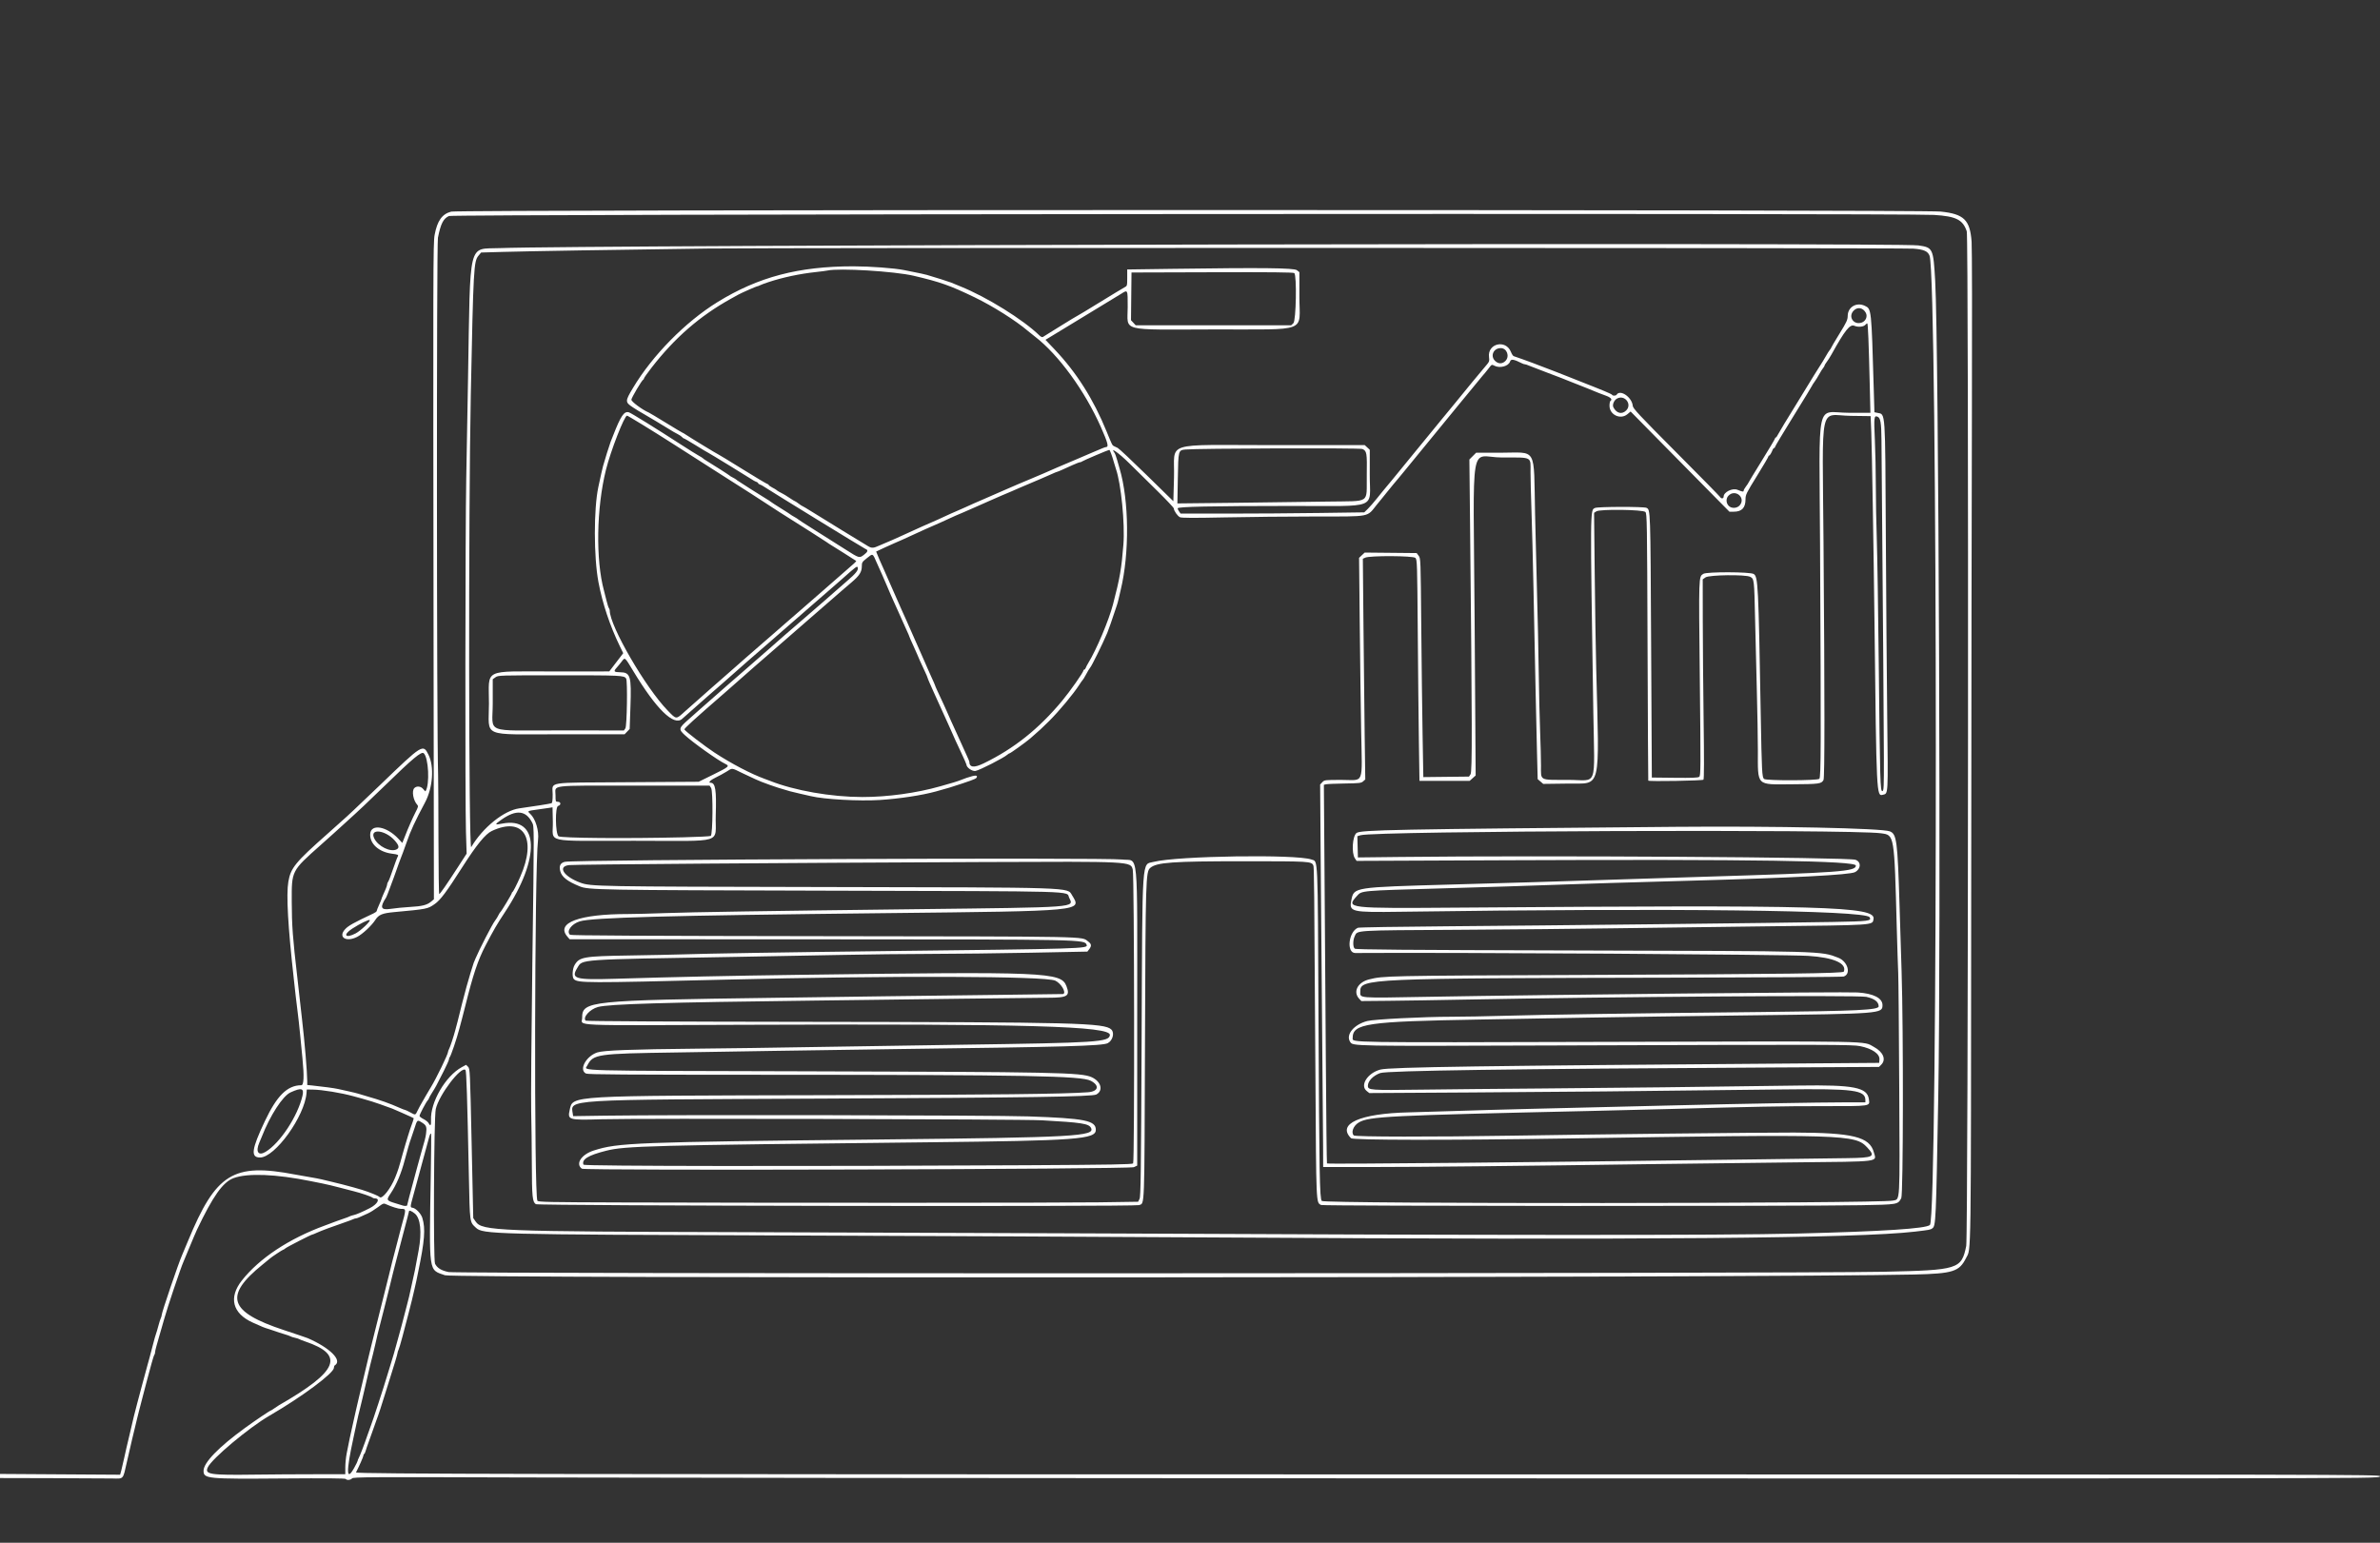 <?xml version="1.0" encoding="UTF-8" standalone="no"?>
<svg xmlns="http://www.w3.org/2000/svg" xmlns:xlink="http://www.w3.org/1999/xlink" xmlns:serif="http://www.serif.com/" width="100%" height="100%" viewBox="0 0 2502 1622" version="1.1" xml:space="preserve" style="fill-rule:evenodd;clip-rule:evenodd;stroke-linejoin:round;stroke-miterlimit:2;">
    <rect x="0" y="0" width="2502" height="1622" fill="#333333" stroke="none"/>
    <g id="Image">
        <path id="path1" d="M363.478,1554.96C363.042,1554.26 342.072,1554.09 297.669,1554.44C217.258,1555.07 214,1554.76 214,1546.33C214,1537.83 229.851,1521.44 257.5,1501.36C268.535,1493.34 283.879,1483 284.734,1483C284.986,1483 286.601,1481.99 288.325,1480.75C290.048,1479.51 292.242,1478.05 293.199,1477.5C355.751,1441.56 362.756,1424.66 321,1410.46C317.975,1409.43 315.05,1408.28 314.5,1407.91C313.95,1407.54 311.925,1406.9 310,1406.5C308.075,1406.1 306.05,1405.44 305.5,1405.05C304.95,1404.65 301.8,1403.55 298.5,1402.59C295.2,1401.63 291.6,1400.46 290.5,1400C289.4,1399.53 286.025,1398.4 283,1397.48C277.435,1395.81 276.276,1395.34 265.5,1390.45C244.399,1380.88 240.136,1364.25 254.2,1346.37C272.595,1322.98 303.868,1302.26 341.55,1288.5C347.022,1286.5 352.4,1284.48 353.5,1284.02C354.6,1283.55 357.975,1282.36 361,1281.38C364.025,1280.39 366.95,1279.28 367.5,1278.91C368.05,1278.54 369.944,1277.92 371.709,1277.55C374.714,1276.9 381.16,1274.13 388.798,1270.2C396.985,1265.98 400.082,1260 394.078,1260C393.155,1260 391.973,1259.61 391.45,1259.12C390.257,1258.02 379.569,1254.37 372.135,1252.52C369.036,1251.75 362,1249.93 356.5,1248.47C351,1247.01 343.125,1245.13 339,1244.31C334.875,1243.49 329.475,1242.4 327,1241.9C289.784,1234.35 260.265,1233.19 245.5,1238.68C234.301,1242.85 223.856,1257.6 207.037,1293C205.862,1295.48 202.409,1303.58 199.365,1311C196.322,1318.42 193.418,1325.4 192.912,1326.5C190.12,1332.58 175.748,1375.28 172.548,1387C171.573,1390.58 170.412,1394.62 169.967,1396C169.523,1397.38 168.416,1401.2 167.507,1404.5C166.599,1407.8 165.213,1412.69 164.427,1415.37C163.642,1418.04 163,1421 163,1421.95C163,1422.89 162.686,1423.98 162.301,1424.37C161.917,1424.75 160.543,1428.99 159.248,1433.78C157.953,1438.58 156.218,1444.98 155.392,1448C154.566,1451.03 153.494,1455.08 153.01,1457C152.525,1458.92 150.999,1464.78 149.618,1470C148.237,1475.23 146.608,1481.53 145.997,1484C145.387,1486.48 144.486,1490.08 143.996,1492C143.506,1493.92 142.374,1498.65 141.481,1502.5C140.588,1506.35 139.447,1511.08 138.946,1513C138.101,1516.25 137.284,1519.79 133.412,1537C129.117,1556.09 130.363,1554.7 117.772,1554.45C112.122,1554.35 83.312,1554.2 53.75,1554.13L0,1554L0,1549.7L63.144,1550.1L126.288,1550.5L127.517,1546C128.194,1543.53 129.502,1537.9 130.426,1533.5C131.349,1529.1 132.506,1523.92 132.996,1522C133.487,1520.08 134.87,1514.23 136.07,1509C140.05,1491.67 141.664,1485.06 144.371,1475C145.185,1471.98 147.037,1465 148.488,1459.5C152.105,1445.78 153.929,1439.04 154.979,1435.5C156.109,1431.69 158.206,1423.84 160.987,1413C162.186,1408.33 163.53,1403.6 163.973,1402.5C164.417,1401.4 165.546,1397.58 166.484,1394C167.421,1390.42 168.596,1386.72 169.094,1385.76C169.592,1384.81 170,1383.36 170,1382.54C170,1379.93 187.564,1328.29 191.374,1319.7C192.154,1317.94 194.929,1311.33 197.54,1305C227.024,1233.58 245.034,1222.41 310.5,1234.94C313.25,1235.47 319.775,1236.62 325,1237.49C330.225,1238.36 336.075,1239.47 338,1239.96C339.925,1240.45 344.65,1241.59 348.5,1242.48C362.46,1245.72 382.141,1251.16 386.5,1252.98C387.6,1253.44 390.525,1254.57 393,1255.49C395.475,1256.41 398.259,1257.85 399.187,1258.68C401.787,1261.02 410.859,1249.47 415.442,1238C418.645,1229.98 419.081,1228.6 423.51,1212.5C424.417,1209.2 425.521,1205.38 425.962,1204C426.403,1202.62 427.555,1198.8 428.522,1195.5C429.489,1192.2 430.62,1188.6 431.034,1187.5C433.624,1180.63 435.164,1175.84 434.856,1175.62C434.426,1175.3 429.591,1173.09 421.5,1169.53C411.915,1165.31 411.744,1165.24 406.5,1163.47C403.75,1162.55 400.6,1161.41 399.5,1160.94C397.328,1160.02 385.335,1156.27 380.5,1155C378.85,1154.57 374.8,1153.47 371.5,1152.55C358.715,1149.02 338.604,1145.72 329,1145.59L322.5,1145.5L322.244,1149C320.449,1173.52 289.091,1217.07 273.29,1216.99C263.277,1216.93 264.431,1208.37 278.438,1178.77C291.177,1151.85 302.101,1141.08 316.75,1141.01C319.427,1141 319.829,1131.82 317.979,1113C317.411,1107.23 316.268,1095.53 315.438,1087C314.609,1078.47 313.493,1068.35 312.958,1064.5C312.423,1060.65 311.493,1053 310.891,1047.5C310.29,1042 309.394,1033.9 308.901,1029.5C302.71,974.196 300.815,940.629 303.12,927.082C305.603,912.494 310.435,906.583 344.5,876.473C354.4,867.723 363.42,859.649 364.544,858.532C365.668,857.414 369.043,854.272 372.044,851.548C375.045,848.824 387.625,836.846 400,824.93C444.349,782.227 444.716,781.999 450.457,793.551C456.684,806.077 455.028,828.394 446.723,843.895C436.482,863.01 431.437,873.937 427.515,885.5C426.023,889.9 424.239,894.85 423.551,896.5C422.863,898.15 421.737,901.075 421.049,903C420.361,904.925 419.441,907.4 419.005,908.5C418.569,909.6 417.454,912.75 416.528,915.5C415.602,918.25 414.479,921.4 414.032,922.5C413.586,923.6 411.741,928.55 409.933,933.5C408.125,938.45 406.349,942.95 405.986,943.5C399.057,954.008 400.257,957.175 410.565,955.583C415.479,954.824 424.603,953.922 430.84,953.579C443.715,952.869 448.849,951.586 453.149,948L456.147,945.5L455.824,700C455.267,278.018 455.321,255.457 456.903,247C459.698,232.065 464.727,225.004 474.359,222.495C482.692,220.325 2018.79,220.272 2040.03,222.441C2064.63,224.953 2071,231.154 2072.68,254.215C2073.13,260.422 2073.27,338.175 2073,427C2072.72,515.825 2072.38,749.708 2072.24,946.74C2071.95,1334.18 2072.27,1311.83 2066.92,1322.54C2059.69,1337.01 2053.3,1339.05 2012,1340.02C1862.64,1343.54 477.475,1344.24 467.804,1340.8C450.282,1334.57 451.127,1340.55 452.86,1235C453.243,1211.62 453.432,1192.31 453.279,1192.08C452.73,1191.26 451.811,1192.9 450.978,1196.17C449.604,1201.56 446.981,1211.27 446.021,1214.5C445.1,1217.6 443.967,1221.77 439.625,1238C438.228,1243.23 435.903,1251.78 434.458,1257C431.078,1269.22 431.066,1269.44 433.753,1269.82C437.152,1270.3 442.62,1276.02 443.987,1280.51C447.449,1291.9 446.467,1304.4 439.473,1338C438.729,1341.58 437.902,1345.62 437.636,1347C437.37,1348.38 436.402,1352.65 435.485,1356.5C434.569,1360.35 433.457,1365.08 433.014,1367C432.167,1370.68 428.128,1386.26 422.942,1405.84C421.245,1412.25 419.438,1418.28 418.928,1419.24C418.417,1420.19 418,1421.5 418,1422.14C418,1423.27 413.782,1437.43 410,1449C409.011,1452.03 406.765,1459.23 405.009,1465C401.569,1476.31 397.309,1489.27 395.971,1492.5C395.516,1493.6 394.242,1497.2 393.14,1500.5C392.038,1503.8 389.714,1510.33 387.976,1515C386.238,1519.67 384.578,1524.52 384.288,1525.77C383.998,1527.01 383.365,1528.28 382.881,1528.57C382.396,1528.87 382,1529.73 382,1530.49C382,1531.53 377.742,1541.2 374.237,1548.1C373.402,1549.75 572.867,1550.12 1497.75,1550.17C2480.35,1550.22 2502,1550.27 2502,1552.11C2502,1553.94 2497.43,1554 2320.25,1554.3C2049.26,1554.76 759.531,1554.1 551.962,1553.39C386.842,1552.84 371.31,1552.92 370.09,1554.39C368.594,1556.19 364.459,1556.55 363.478,1554.97L363.478,1554.96ZM330.663,1550L363,1550L363.001,1542.75C363.001,1538.76 363.669,1532.12 364.484,1528C367.357,1513.47 368.193,1509.44 369.668,1503C370.487,1499.42 371.536,1494.7 372,1492.5C372.464,1490.3 373.58,1485.35 374.481,1481.5C375.382,1477.65 376.53,1472.7 377.031,1470.5C377.533,1468.3 379.772,1458.85 382.008,1449.5C384.244,1440.15 386.764,1429.58 387.608,1426C388.453,1422.42 389.55,1417.92 390.048,1416C390.546,1414.08 391.667,1409.58 392.541,1406C393.414,1402.42 394.541,1397.92 395.045,1396C395.994,1392.38 407.537,1346.19 409.041,1340C412.027,1327.7 413.105,1323.44 415.488,1314.5C416.954,1309 418.765,1302.03 419.513,1299C420.26,1295.98 421.31,1291.92 421.846,1290C427.221,1270.67 427.227,1271 421.453,1271C418.878,1271 411.42,1268.7 406.346,1266.33C403.257,1264.89 403.065,1264.96 397.128,1269.33C393.794,1271.78 389.138,1274.68 386.783,1275.76C377.588,1280 375.157,1281 374.085,1281C373.473,1281 372.191,1281.39 371.236,1281.88C370.281,1282.36 366.575,1283.75 363,1284.97C350.176,1289.33 337.425,1294.07 333.261,1296.02C330.929,1297.11 328.732,1298 328.379,1298C327.173,1298 301.506,1311.15 299.921,1312.58C299.053,1313.36 298.018,1314 297.622,1314C296.978,1314 285.238,1321.76 284,1323C283.725,1323.28 280.158,1326.2 276.073,1329.5C235.029,1362.65 240.43,1379.26 298.5,1398.46C311.15,1402.64 322.4,1406.46 323.5,1406.93C346.962,1417.1 360.241,1430.41 352,1435.5C351.45,1435.84 351,1437.01 351,1438.11C351,1443.68 317.484,1468.58 283.175,1488.5C261.71,1500.96 222.825,1533.53 218.484,1542.68C214.908,1550.21 220.325,1551.05 268.413,1550.4C284.865,1550.18 312.877,1550 330.663,1550ZM372.314,1543.37C374.341,1539.72 376,1536.34 376,1535.86C376,1535.37 376.445,1534.19 376.99,1533.24C378.299,1530.94 383.066,1518.48 386.451,1508.5C387.944,1504.1 389.55,1499.6 390.02,1498.5C391.501,1495.04 403.56,1458.1 406.507,1448C407.229,1445.53 409.028,1439.67 410.503,1435C411.979,1430.33 413.546,1425.15 413.986,1423.5C414.425,1421.85 415.554,1417.8 416.493,1414.5C417.432,1411.2 418.86,1406.03 419.665,1403C420.471,1399.98 421.579,1395.92 422.129,1394C422.678,1392.08 423.732,1388.03 424.47,1385C425.208,1381.98 426.558,1376.8 427.471,1373.5C428.383,1370.2 429.551,1365.59 430.065,1363.25C430.579,1360.91 431.433,1357.09 431.961,1354.75C436.227,1335.89 436.26,1335.73 440.112,1314.5C443.587,1295.35 442.079,1280.86 436.095,1275.93C432.964,1273.35 430,1272.14 430,1273.45C430,1273.7 429.302,1276.51 428.448,1279.7C427.595,1282.89 425.313,1291.58 423.377,1299C421.441,1306.42 418.5,1317.67 416.842,1324C414.036,1334.7 412.083,1342.48 410.059,1351C409.602,1352.92 408.538,1357.2 407.695,1360.5C406.852,1363.8 405.212,1370.33 404.051,1375C402.889,1379.67 401.51,1385.08 400.985,1387C399.502,1392.44 397.791,1399.16 396.909,1403C396.467,1404.92 395.391,1409.65 394.517,1413.5C393.644,1417.35 392.52,1422.08 392.019,1424C390.222,1430.91 387.857,1440.57 387,1444.5C386.52,1446.7 385.483,1451.2 384.696,1454.5C383.909,1457.8 382.29,1464.78 381.098,1470C379.905,1475.23 378.484,1481.08 377.938,1483C377.392,1484.92 376.043,1490.78 374.94,1496C373.837,1501.23 372.246,1508.65 371.406,1512.5C363.764,1547.51 364.078,1558.19 372.314,1543.37ZM1980.5,1337.11C2058.85,1335.42 2062,1334.43 2067.01,1310C2069.17,1299.47 2069.73,249.707 2067.58,243.23C2063.51,230.99 2056.38,227.411 2033.17,225.961C2001.9,224.008 476.305,225.134 471.954,227.114C466.042,229.804 463.316,235.181 460.387,249.933C458.885,257.496 459.055,765.597 460.576,815C460.737,820.225 460.898,850.487 460.934,882.25C460.97,914.013 461.338,939.996 461.75,939.99C462.622,939.979 469.496,930.052 481.824,911L490.559,897.5L489.842,874.5C488.89,843.96 489.118,555.604 490.136,503.5C490.577,480.95 491.431,433.25 492.034,397.5C494.519,250.304 491.605,262.249 525.37,260.871C606.21,257.571 1994.86,254.932 2016.75,258.036C2032.04,260.206 2032.44,261.06 2034.39,295.578C2038.11,361.54 2040.5,993.788 2037.63,1152.5C2035.23,1285.24 2035.07,1288.73 2031.38,1291.5C2029.48,1292.92 2028.35,1293.13 2013,1294.93C1952.97,1301.97 1730.29,1303.86 1285,1301.09C1174.73,1300.4 966.375,1299.44 822,1298.95C516.417,1297.91 507.62,1297.69 500.277,1290.79C493.677,1284.59 493.929,1286.45 492.901,1236.25C491.194,1152.86 490.338,1125.94 489.361,1124.96C484.836,1120.44 461.467,1151.14 458.108,1166.02C456.125,1174.81 455.404,1324.96 457.328,1328.67C459.711,1333.28 463.977,1335.88 471.696,1337.43C481.298,1339.37 1890.02,1339.07 1980.5,1337.11ZM1889.5,1296.94C1979.85,1294.68 2024.72,1291.78 2028.86,1287.92C2037.35,1280.01 2037.02,293.881 2028.52,269.056C2026.85,264.186 2022.45,262.215 2011.5,261.435C1998.16,260.485 815.836,260.365 743.5,261.307C652.439,262.492 554.736,264.102 528.638,264.847L505.776,265.5L503.011,268.815C498.04,274.775 497.656,281.718 494.928,415C492.369,540.009 492.706,895.124 495.38,890.607C507.596,869.963 529.794,852.105 546,849.883C560.99,847.827 578.172,845.097 579.75,844.52C580.622,844.201 581,841.377 581,835.186C581,821.542 572.208,822.97 659.64,822.412L734.5,821.934L750.177,814.217C766.436,806.214 767.306,805.426 762.426,803.113C754.682,799.444 728.331,780.678 719.75,772.722C713.196,766.646 713.457,765.589 723.75,756.499C728.563,752.249 734.075,747.346 736,745.604C737.925,743.861 744.9,737.739 751.5,731.999C758.1,726.26 763.725,721.318 764,721.017C764.275,720.717 767.65,717.778 771.5,714.486C775.35,711.193 778.725,708.266 779,707.98C779.666,707.288 802.437,687.413 807.505,683.101C809.702,681.232 813.795,677.632 816.6,675.101C819.405,672.571 823.005,669.405 824.6,668.067C826.195,666.728 834.277,659.753 842.56,652.567C850.842,645.38 862.051,635.675 867.468,631C872.885,626.325 878.033,621.805 878.908,620.956C879.784,620.107 884.81,615.722 890.079,611.211C900.04,602.681 902.706,599.282 901.631,596.48C901.012,594.869 899.788,595.794 884.403,609.5C879.228,614.11 875.008,617.788 865.5,625.973C859.45,631.182 852.455,637.256 849.956,639.471C847.456,641.687 843.845,644.85 841.931,646.5C840.016,648.15 836.643,651.075 834.436,653C832.228,654.925 827.318,659.2 823.525,662.5C819.732,665.8 814.125,670.701 811.064,673.392C803.869,679.718 800.993,682.213 792.496,689.5C788.648,692.8 785.275,695.735 785,696.022C784.725,696.309 778.875,701.474 772,707.5C765.125,713.526 759.275,718.691 759,718.978C758.725,719.265 755.35,722.2 751.5,725.5C747.65,728.8 743.6,732.332 742.5,733.349C740.516,735.183 723.719,750.045 717,755.912C708.272,763.533 689.888,745.513 665.91,705.835C656.559,690.36 657.129,690.822 653.427,695.715C651.852,697.797 649.536,700.62 648.282,701.99C644.748,705.846 645.369,706.731 651.646,706.788C662.828,706.888 663.911,710.469 662.744,743.481L661.931,766.463L659.278,769.231L656.626,772L589.781,772C504.508,772 513.994,776.029 514.015,739.816C514.037,702.18 506.346,706.011 581.984,705.963L640.5,705.927L647.833,696.342L655.167,686.757L651.705,679.628C641.163,657.918 633.389,634.64 629.12,612C624.145,585.615 624.094,535.068 629.018,512C631.479,500.472 633.113,493.212 633.969,490C635.355,484.802 640.975,466.803 641.931,464.5C642.387,463.4 643.551,460.475 644.516,458C652.697,437.029 656.137,431.986 661.201,433.539C663.52,434.25 689.246,450.185 716,467.483C723.975,472.639 732.3,477.839 734.5,479.038C736.7,480.237 738.725,481.507 739,481.859C739.275,482.212 740.4,483.041 741.5,483.702C748.337,487.813 766.584,499.483 767,500.011C767.275,500.36 768.175,500.948 769,501.317C770.877,502.156 774.336,504.316 775,505.063C775.422,505.537 802.33,522.595 808.5,526.299C809.6,526.96 810.725,527.745 811,528.045C811.275,528.345 815.775,531.25 821,534.5C826.225,537.75 830.725,540.655 831,540.955C831.275,541.255 833.075,542.366 835,543.425C836.925,544.483 838.725,545.636 839,545.987C839.275,546.338 846.62,551.097 855.321,556.563C874.607,568.676 873.029,567.679 888.854,577.75C903.465,587.048 903.342,587.013 908.303,583.25C912.518,580.051 912.915,578.298 909.7,577.076C907.964,576.416 810.077,516.304 802,510.938C801.175,510.39 799.712,509.678 798.75,509.354C797.788,509.031 797,508.422 797,508C797,507.578 796.213,506.969 795.25,506.646C794.288,506.322 792.825,505.608 792,505.057C787.625,502.138 744.888,476 744.489,476C744.231,476 738.582,472.625 731.935,468.5C725.288,464.375 719.488,461 719.047,461C718.606,461 717.719,460.366 717.076,459.592C716.434,458.818 714.466,457.455 712.704,456.564C710.942,455.674 708.825,454.52 708,454.001C701.555,449.945 676.955,435.196 674.796,434.093C673.308,433.333 669.258,430.86 665.796,428.597C656.968,422.828 656.952,422.063 665.355,408C685.869,373.671 720.413,338.547 754.204,317.66C796.983,291.217 839.516,280 897,280C914.616,280 940.041,281.89 950.5,283.977C967.94,287.458 971.814,288.278 974.5,289.06C982.632,291.426 997.728,296.199 999.5,296.964C1000.6,297.439 1005.06,299.26 1009.41,301.01C1037.24,312.203 1075.67,336.06 1092.8,352.769C1094.12,354.055 1095.64,354.721 1096.32,354.307C1096.97,353.905 1105.3,348.721 1114.84,342.788C1124.38,336.855 1132.4,332 1132.67,332C1132.93,332 1143.58,325.576 1156.33,317.724C1169.07,309.872 1180.74,302.821 1182.25,302.055C1184.93,300.697 1185,300.446 1185,291.994L1185,283.326L1232.25,282.664C1327.09,281.336 1360.34,281.693 1363.37,284.073L1366,286.145L1366,311.823C1365.99,350.432 1377.17,346.143 1276,346.356C1175.79,346.568 1185.5,349.085 1185.5,322.897C1185.5,303.969 1185.74,304.425 1178.37,309.06C1173.91,311.864 1155.13,323.292 1114.55,347.889L1099.07,357.278L1108.55,367.25C1131.69,391.592 1149.61,419.897 1163.47,454C1169.12,467.898 1169.27,468.186 1171.07,469.067C1171.86,469.453 1173.63,470.301 1175,470.953C1176.38,471.604 1190.1,484.481 1205.5,499.569L1233.5,527L1234.19,501.87C1235.23,463.363 1220.91,468 1338.8,468L1434.71,468L1440,472.905L1439.97,499.202C1439.92,536.139 1450.64,531.891 1357.34,531.949C1272.54,532.002 1238,532.721 1238,534.433C1238,535.05 1238.7,536.555 1239.56,537.777L1241.11,540L1290.31,539.999C1317.36,539.998 1360.8,539.699 1386.84,539.335L1434.18,538.671L1437.89,535.086C1439.92,533.114 1444.27,528.125 1447.54,524C1450.82,519.875 1453.73,516.275 1454.01,516C1454.3,515.725 1456.54,513.025 1459,510C1461.46,506.975 1463.7,504.275 1463.99,504C1464.27,503.725 1467.2,500.136 1470.5,496.025C1477.33,487.515 1476.99,487.937 1488.16,474.428C1492.75,468.888 1498.08,462.386 1500,459.977C1501.92,457.569 1504.66,454.227 1506.07,452.549C1507.49,450.872 1511.74,445.675 1515.52,441C1519.29,436.325 1522.64,432.275 1522.94,432C1523.25,431.725 1526.2,428.136 1529.5,424.025C1536.22,415.651 1535.63,416.378 1547.5,402C1559.09,387.967 1559.88,387.018 1563.14,383.239C1565.6,380.39 1565.88,379.424 1565.36,375.598C1563.38,361.176 1582.95,356.431 1588.39,370.015C1589.28,372.244 1590.57,374.238 1591.26,374.448C1593.48,375.128 1607.39,380.109 1611.5,381.694C1613.7,382.544 1616.4,383.582 1617.5,384C1618.6,384.418 1621.41,385.49 1623.75,386.38C1626.09,387.271 1629.91,388.729 1632.25,389.62C1634.59,390.511 1637.4,391.601 1638.5,392.044C1639.6,392.486 1645.23,394.705 1651,396.975C1656.78,399.244 1662.4,401.475 1663.5,401.931C1664.6,402.387 1667.53,403.543 1670,404.5C1672.48,405.457 1675.4,406.612 1676.5,407.067C1677.6,407.522 1682.1,409.348 1686.5,411.124C1690.9,412.9 1694.65,414.724 1694.83,415.177C1695.3,416.335 1698.76,416.204 1699.5,415C1703.19,409.031 1715.68,417.667 1716.45,426.712C1716.68,429.478 1723,436.239 1762.09,475.504C1787.05,500.574 1807.84,521.741 1808.28,522.543C1809.46,524.646 1812,524.336 1812,522.089C1812,517.415 1821.23,512.838 1826.43,514.933C1831.8,517.099 1833,517.286 1833,515.961C1833,515.261 1834.12,513.214 1835.5,511.411C1836.88,509.609 1838,507.917 1838,507.653C1838,507.388 1844.3,497.001 1852,484.571C1859.7,472.14 1866,461.527 1866,460.985C1866,460.443 1866.37,460 1866.82,460C1867.26,460 1868.35,458.497 1869.22,456.66C1870.1,454.823 1878.96,440.181 1888.91,424.122C1898.86,408.063 1907,394.778 1907,394.6C1907,394.423 1909.18,390.952 1911.85,386.889C1914.52,382.825 1917.94,377.25 1919.45,374.5C1920.96,371.75 1922.83,368.79 1923.6,367.921C1924.37,367.053 1925,366.06 1925,365.714C1925,365.368 1928.91,358.743 1933.68,350.991C1941.41,338.442 1942.37,336.356 1942.43,331.965C1942.57,322.756 1951.76,317.417 1960.4,321.522C1967.43,324.856 1967.32,323.846 1969.79,408.962L1970.5,433.423L1973.74,434.084C1982.23,435.813 1981.8,429.629 1982.49,561.5C1982.81,625.3 1983.48,711.925 1983.96,754C1984.91,837.294 1985.09,834.188 1979.4,835.616C1972.66,837.307 1972.67,837.468 1970.6,656C1969.78,584.642 1967.86,470.705 1967.2,454.5L1966.5,437.5L1945.69,437.23C1911.95,436.791 1915.82,418.837 1916.99,570.27C1918.28,736.917 1918.27,817.622 1916.98,820.043C1914.79,824.131 1912.62,824.424 1883.5,824.581C1845.7,824.785 1848.01,827.12 1847.98,788.701C1847.97,776.491 1847.5,748.95 1846.93,727.5C1846.36,706.05 1845.51,671.4 1845.05,650.5C1844.14,609.192 1844.08,608.607 1839.92,606.46C1834.93,603.879 1796.69,604.373 1792.9,607.068L1790,609.136L1790.06,652.318C1790.09,676.068 1790.49,723.175 1790.94,757C1791.51,798.229 1791.45,818.912 1790.77,819.75C1789.9,820.827 1733.76,821.795 1732.76,820.75C1732.63,820.613 1732.3,757.404 1732.01,680.286C1731.53,547.429 1731.41,539.978 1729.72,538.286C1727.16,535.728 1681.95,535.148 1678.17,537.625L1675.79,539.185L1676.45,602.843C1676.81,637.854 1677.52,682.925 1678.03,703C1681.35,833.39 1683.78,823.384 1648.64,823.845L1622.33,824.191L1619.42,821.683L1616.5,819.176L1615.77,790.338C1615.04,761.368 1614.05,714.974 1612.09,618.5C1611.51,589.9 1610.57,553.45 1610,537.5C1609.43,521.55 1608.97,503.136 1608.98,496.579C1609.01,479.664 1611.59,481 1578.87,481C1544.34,481 1548.88,454.166 1550.2,650.426L1551.3,815.341L1548.14,818.17L1544.97,821L1492.24,821L1491.63,780.75C1491.3,758.613 1490.76,706.3 1490.44,664.5C1489.88,591.722 1489.77,588.418 1487.96,586.562C1485.72,584.264 1440.19,584.045 1435.23,586.308L1432.71,587.454L1433.36,657.977C1433.71,696.765 1434.29,748.975 1434.63,774L1435.26,819.5L1433.03,821.5C1431.01,823.311 1429.17,823.525 1413.65,823.764C1404.22,823.908 1395.43,824.27 1394.11,824.567L1391.73,825.107L1392.41,916.804C1392.79,967.237 1393.41,1056.72 1393.8,1115.67C1394.19,1174.61 1394.73,1223.02 1395,1223.24C1396.1,1224.12 1618.8,1222.02 1839.5,1219.04C1883.5,1218.45 1929.63,1217.83 1942,1217.66C1969.88,1217.29 1972.01,1216.14 1962.93,1206.41C1950.15,1192.7 1940.81,1192.42 1646.5,1197C1523.16,1198.91 1422.37,1198.79 1420.29,1196.71C1405.18,1181.62 1429.55,1170.71 1481,1169.53C1493.93,1169.23 1517.33,1168.54 1533,1167.99C1548.68,1167.44 1582.2,1166.49 1607.5,1165.88C1667.88,1164.44 1710.94,1163.39 1763.5,1162.1C1826.96,1160.54 1913.95,1159 1939.03,1159L1961,1159L1961,1156.67C1961,1146.08 1948.96,1144.5 1874.63,1145.4C1714.66,1147.34 1644.79,1148.02 1546.5,1148.6L1439.5,1149.24L1436.75,1147.05C1429.32,1141.12 1437.72,1128.05 1451.22,1124.53C1461.19,1121.93 1557.74,1120.54 1900,1118.05L1975.5,1117.5L1975.8,1113.97C1976.29,1108.09 1968.16,1102.46 1955.5,1099.91C1947.16,1098.23 1929.38,1098.19 1632.82,1099.19C1419.04,1099.91 1422.33,1099.96 1419.38,1095.45C1414.43,1087.91 1423.21,1077.18 1437.34,1073.5C1444.37,1071.67 1496.67,1069.01 1525.77,1069C1537.46,1069 1562.66,1068.54 1581.77,1067.98C1622.64,1066.78 1719.3,1065.36 1851.5,1064.02C1952.68,1062.98 1975.08,1061.9 1974.99,1058.05C1974.87,1053.24 1970.68,1050.03 1962,1048.08C1953.6,1046.19 1695.51,1047.95 1541,1050.95C1512.12,1051.51 1475.59,1052.09 1459.81,1052.24L1431.12,1052.5L1428.86,1050.08C1422.08,1042.8 1427.25,1032.73 1439.3,1029.73C1454.4,1025.97 1456.99,1025.91 1660,1025.07C1879.27,1024.16 1937.62,1023.42 1938.34,1021.55C1941.67,1012.87 1927.77,1006.71 1901.03,1005C1877.54,1003.51 1526.25,1001.28 1424.75,1001.99C1415.25,1002.05 1417.57,979.702 1427.5,975.447C1428.6,974.976 1471.12,974.274 1522,973.888C1626.43,973.095 1871.82,970.341 1926.77,969.345C1964.98,968.652 1967.83,968.284 1965.41,964.345C1960.89,956.967 1757.04,954.596 1472.47,958.612C1420.28,959.348 1418.09,958.837 1420.61,946.5C1423.42,932.688 1422.04,932.904 1526.5,929.959C1607.08,927.687 1628.22,927.06 1657.5,926.075C1691.33,924.936 1736.57,923.499 1789.5,921.88C1934.85,917.435 1951,916.252 1951,910.052C1951,905.026 1843.08,903.361 1587.31,904.441L1426.13,905.122L1424.31,902.358C1420.67,896.81 1421.77,879.313 1425.98,875.844C1429.99,872.536 1464.76,871.86 1761,869.33C1866.52,868.428 1977.98,870.76 1986.63,874.051C1993.92,876.823 1994.82,883.625 1996.91,952C1997.51,971.525 1998.47,1002.58 1999.06,1021C2001.06,1083.93 2000.82,1255.91 1998.73,1259.74C1995.04,1266.49 1995.36,1266.43 1956.04,1267.15C1892.22,1268.33 1391.09,1268.12 1388.85,1266.92C1383.49,1264.05 1383.7,1268.91 1382.86,1130.5C1381.6,924.878 1381.47,911.585 1380.64,909.842C1378.64,905.616 1376.69,905.5 1307.5,905.5C1232.46,905.5 1215.98,906.674 1209.21,912.5C1204.49,916.561 1204.28,923.554 1203.66,1098.71C1203.04,1275.32 1203.44,1264.74 1197.36,1267.05C1192.76,1268.8 565.973,1267.81 563.322,1266.06C559.726,1263.67 559.204,1258.43 559.099,1223.72C559.044,1205.45 558.734,1180.6 558.41,1168.5C558.086,1156.4 558.625,1087.1 559.607,1014.5C561.61,866.483 561.614,869.088 559.389,864.785C552.749,851.945 542.559,850.992 527.182,861.77C519.71,867.007 519.805,867.533 527.935,865.933C566.966,858.254 568.348,902.255 530.859,959C522.525,971.615 518.94,977.77 510.474,994C502.366,1009.54 497.425,1024.31 489.051,1058C487.889,1062.67 486.504,1068.08 485.972,1070C485.44,1071.92 484.131,1076.88 483.062,1081C480.234,1091.92 474.001,1110.33 472.685,1111.65C472.308,1112.03 472,1112.97 472,1113.76C472,1114.54 469.583,1119.98 466.63,1125.84C458.622,1141.74 457.914,1143.05 454.314,1148.7C452.491,1151.56 451,1154.23 451,1154.62C451,1155.02 450.38,1156.05 449.622,1156.92C447.63,1159.2 440.995,1171.83 441.028,1173.28C441.043,1173.95 442.956,1175.45 445.278,1176.61C447.6,1177.78 450.006,1179.72 450.624,1180.93C452.461,1184.52 453.38,1183.32 453.118,1177.67C452.253,1159 468.325,1131.33 485.437,1122.02L489.991,1119.55L492.051,1121.61C494.066,1123.62 494.149,1125.39 495.81,1202.16L497.508,1280.66L499.958,1284.23C506.812,1294.24 521.055,1294.8 784.5,1295.5C891.2,1295.78 1039.47,1296.3 1114,1296.65C1578.92,1298.85 1809.54,1298.94 1889.5,1296.94L1889.5,1296.94ZM428.019,1267.25C428.037,1266.52 431.529,1253.15 434.613,1242C435.449,1238.98 437.201,1232.45 438.505,1227.5C439.809,1222.55 441.6,1216.03 442.486,1213C446.63,1198.84 447.309,1196.2 447.891,1192C448.858,1185.01 448.228,1183.17 443.946,1180.47C438.552,1177.06 438.684,1176.96 435.569,1186.75C434.038,1191.56 432.408,1196.4 431.946,1197.5C431.035,1199.67 427.584,1211.51 425.53,1219.5C421.944,1233.45 416.701,1245.87 410.579,1254.91C405.98,1261.71 406.201,1262.19 415.159,1264.95C419.197,1266.19 422.95,1267.35 423.5,1267.52C425.45,1268.14 428,1267.99 428.019,1267.25ZM1155.49,1264.11L1196.48,1263.5L1197.95,1260.5C1199.22,1257.91 1199.52,1234.75 1200.14,1092C1200.99,896.613 1200.13,909.379 1212.75,906.172C1237.62,899.849 1363.08,897.974 1378.69,903.692C1385.72,906.267 1385.23,895.109 1386.08,1070C1386.89,1235.59 1387.32,1259.69 1389.5,1262.66C1391.8,1265.82 1976.83,1265.46 1990,1262.29C1997.66,1260.45 1997.22,1268.37 1996.6,1144C1996.3,1083.22 1995.81,1028.78 1995.52,1023C1995.23,1017.23 1994.55,996.075 1994.01,976C1991.35,876.434 1991.62,878.09 1977.4,876.1C1945.99,871.706 1445.04,873.597 1430.22,878.165L1426.94,879.176L1427.22,890.338L1427.5,901.5L1471.5,901C1623.07,899.278 1943.13,901.263 1950.61,903.972C1956.8,906.215 1956.51,913.518 1950.09,916.955C1944.67,919.854 1885.92,922.91 1777,925.958C1700.87,928.089 1671.88,928.965 1645,929.945C1611.39,931.172 1563.15,932.701 1514.5,934.081C1430.04,936.478 1431.63,936.336 1426.56,941.936C1414.68,955.065 1415.47,955.156 1533.5,954.272C1919.72,951.378 1972.28,952.838 1969.57,966.384C1968.27,972.928 1972.77,972.631 1854.5,973.96C1802.8,974.54 1731.92,975.46 1697,976.003C1662.08,976.547 1588.28,977.253 1533,977.574C1422.31,978.215 1427.2,977.913 1424.17,984.299C1422.12,988.628 1422.15,995.906 1424.23,997.427C1425.61,998.436 1473.36,998.819 1659.23,999.313C1919.26,1000 1914.11,999.858 1932.5,1006.97C1942.48,1010.82 1946.29,1024.13 1938.16,1026.71C1936.69,1027.18 1856.75,1027.72 1760.5,1027.91C1435.73,1028.56 1430,1028.81 1430,1042.48C1430,1049.71 1425.94,1049.39 1501.22,1048.04C1629.02,1045.74 1939.28,1042.61 1953,1043.48C1969.44,1044.52 1979.03,1049.42 1978.99,1056.75C1978.93,1065.77 1978.07,1065.84 1841,1067.51C1777.48,1068.29 1700.08,1069.37 1669,1069.93C1637.92,1070.48 1586.85,1071.37 1555.5,1071.92C1436.47,1073.99 1422,1076.11 1422,1091.43C1422,1096.29 1412.89,1096.15 1688.46,1095.41C1977.17,1094.64 1958.01,1094.28 1969.99,1100.74C1979.8,1106.03 1983.08,1114.01 1977.67,1119.42L1975.34,1121.75L1864.92,1122.34C1588.54,1123.8 1458.02,1125.65 1450.95,1128.21C1443.5,1130.92 1438.01,1136.61 1438,1141.63C1437.99,1146.19 1440.55,1146.37 1493.85,1145.65C1521.16,1145.28 1577.25,1144.73 1618.5,1144.44C1688.59,1143.93 1803.61,1142.63 1891.5,1141.33C1948.89,1140.49 1963.02,1143.26 1964.68,1155.67C1965.71,1163.32 1967.81,1163 1916.18,1162.99C1873.31,1162.97 1845.39,1163.5 1752.5,1166.06C1731.6,1166.64 1694.7,1167.55 1670.5,1168.09C1458.74,1172.83 1439.23,1173.8 1428.44,1180.17C1422.75,1183.53 1420.02,1190.62 1423.2,1193.8C1424.71,1195.31 1506.46,1195.42 1590,1194.02C1670.94,1192.67 1852,1190.67 1886,1190.76C1947.93,1190.92 1965.46,1195.25 1969.9,1211.5C1972.75,1221.95 1978.84,1221.18 1886.19,1222.12C1842.36,1222.56 1775,1223.38 1736.5,1223.93C1601.28,1225.87 1495.99,1226.97 1443.75,1226.98L1391,1227L1390.92,1205.75C1390.88,1194.06 1390.41,1137.25 1389.88,1079.5C1389.34,1021.75 1388.66,940.825 1388.36,899.666L1387.81,824.833L1390.08,822.416C1392.32,820.032 1392.59,820 1410.65,820C1434.56,820 1431.98,826.536 1430.94,768.5C1430.47,742.65 1429.79,691.125 1429.42,654L1428.74,586.5L1431.69,583.734L1434.64,580.967L1461.96,581.234L1489.29,581.5L1491.39,584.322C1493.48,587.11 1493.51,587.979 1494.11,657.822C1494.45,696.695 1495.08,748.42 1495.51,772.767L1496.29,817.035L1520.29,816.767L1544.29,816.5L1545.96,814C1547.72,811.362 1547.63,763.417 1545.43,552.295L1544.71,483.09L1551.8,476L1576.65,476.006C1616.7,476.015 1612.2,468.2 1613.76,540.355C1614.45,572.335 1615.46,613.125 1616,631C1616.54,648.875 1617.24,681.95 1617.56,704.5C1617.87,727.05 1618.54,756.075 1619.06,769C1619.57,781.925 1619.99,798.076 1619.99,804.89C1620,821.217 1617.56,819.929 1648.63,819.969C1680.15,820.009 1676.28,830.376 1675.01,749.354C1671.6,531.63 1671.56,536.432 1676.79,534.052C1679.87,532.646 1728.29,532.552 1730.9,533.947C1735.09,536.19 1735.01,533.701 1735.77,678.5L1736.5,817.5L1760.54,817.768C1778.72,817.97 1784.99,817.726 1786.29,816.768C1787.92,815.573 1787.96,809.607 1786.93,713C1785.77,604.279 1785.69,606.558 1790.6,603.344C1794.11,601.042 1840,601.171 1843.6,603.493C1848.18,606.45 1848.56,614.056 1851.01,752C1852.06,811.246 1852.37,817.23 1854.48,818.987C1856.79,820.904 1910.65,820.778 1912.58,818.851C1914.36,817.072 1914.45,786.906 1913.35,573.346C1912.53,414.858 1908.38,434 1943.55,434L1966.29,434L1965.64,406.75C1964.52,359.415 1963.75,340 1962.98,340C1962.58,340 1961.72,340.628 1961.09,341.395C1959.19,343.681 1953.51,344.24 1949.45,342.542C1944.75,340.581 1939.6,347.03 1925.32,372.76C1923.87,375.367 1921.63,378.892 1920.34,380.594C1919.05,382.296 1918,384.061 1918,384.516C1918,384.97 1917.37,386.053 1916.6,386.921C1915.83,387.79 1913.97,390.75 1912.47,393.5C1910.97,396.25 1908.68,399.932 1907.37,401.683C1906.07,403.434 1905,405.108 1905,405.402C1905,405.696 1896.23,420.089 1885.5,437.386C1874.78,454.682 1866,469.322 1866,469.917C1866,470.513 1865.6,471 1865.12,471C1864.63,471 1863.94,471.788 1863.57,472.75C1862.33,476.037 1860.53,479 1859.76,479C1859.34,479 1859,479.458 1859,480.017C1859,480.576 1853.6,489.757 1847,500.418C1835.81,518.497 1835,520.143 1835,524.854C1835,533.911 1831.15,538 1822.63,538L1818.07,538L1797.29,516.941C1785.85,505.358 1762.48,481.656 1745.35,464.269L1714.2,432.656L1710.89,435.442C1703.56,441.609 1692,436.163 1692,426.543C1692,424.109 1692.48,421.825 1693.06,421.466C1695.34,420.052 1693.24,417.748 1688,415.929C1684.98,414.878 1681.6,413.607 1680.5,413.105C1679.4,412.602 1673.78,410.305 1668,408C1656.97,403.598 1656.21,403.298 1649,400.484C1646.53,399.518 1643.15,398.166 1641.5,397.478C1639.85,396.79 1632.2,393.881 1624.5,391.014C1616.8,388.146 1609.08,385.17 1607.35,384.4C1605.62,383.63 1603.7,383 1603.09,383C1602.47,383 1601.19,382.605 1600.24,382.122C1591.36,377.634 1588.4,377.158 1587.48,380.069C1585.9,385.029 1576.8,387.499 1571.05,384.526C1568.27,383.087 1568.13,383.14 1565.38,386.776C1563.84,388.824 1562.11,390.996 1561.54,391.602C1560.46,392.744 1558.83,394.719 1545.06,411.5C1540.55,417 1536.09,422.4 1535.16,423.5C1533.41,425.56 1525,435.837 1514.28,449C1504.31,461.233 1478.03,493.337 1476.2,495.515C1475.26,496.624 1472.48,499.999 1470.01,503.015C1467.55,506.032 1465.27,508.725 1464.96,509C1464.65,509.275 1461.72,512.875 1458.45,517C1455.18,521.125 1452.28,524.725 1452,525C1451.73,525.275 1449.72,527.718 1447.54,530.429C1436.56,544.081 1442.18,542.995 1382.3,543.03C1354.36,543.046 1311.57,543.478 1287.21,543.988C1254.94,544.664 1242.25,544.613 1240.46,543.8C1237.98,542.67 1234,536.984 1234,534.571C1234,533.848 1226.46,525.822 1217.25,516.735C1208.04,507.648 1194.48,494.288 1187.13,487.046C1175.88,475.969 1166.43,469.35 1171.72,476.262C1172.25,476.943 1173.43,480.2 1174.37,483.5C1175.3,486.8 1176.47,490.85 1176.95,492.5C1187,526.388 1187.49,581.81 1178.09,620.5C1177.55,622.7 1176.61,626.75 1176,629.5C1175.38,632.25 1174.52,635.4 1174.08,636.5C1173.64,637.6 1172.49,640.975 1171.54,644C1169.56,650.256 1165.26,662.512 1163.99,665.5C1159.03,677.173 1147.56,700.436 1146,702C1145.34,702.662 1143.59,705.601 1140.94,710.5C1139.75,712.7 1138.49,714.725 1138.13,715C1137.77,715.275 1136.18,717.525 1134.6,720C1128.5,729.501 1113.73,747.264 1103,758.004C1096.13,764.875 1092.51,768.213 1083.05,776.392C1078.61,780.223 1062.25,792 1061.36,792C1060.97,792 1059.95,792.629 1059.08,793.399C1055.17,796.858 1030.02,809.718 1025.5,810.566C1022.12,811.199 1016,806.922 1016,803.931C1016,803.459 1013.5,797.769 1010.45,791.286C1004.38,778.384 1004.11,777.786 1000.92,770.5C999.719,767.75 997.504,762.8 996,759.5C994.496,756.2 992.246,751.25 991,748.5C989.754,745.75 987.405,740.575 985.78,737C984.155,733.425 982.223,729.15 981.487,727.5C980.751,725.85 978.991,721.899 977.575,718.72C976.159,715.542 975,712.661 975,712.32C975,711.979 973.912,709.404 972.582,706.6C968.993,699.033 964,687.914 964,687.489C964,687.285 962.2,683.24 960,678.5C957.8,673.76 956,669.655 956,669.378C956,669.101 954.919,666.54 953.597,663.687C952.276,660.834 950.515,656.925 949.685,655C948.854,653.075 946.746,648.35 945,644.5C943.254,640.65 941.223,636.15 940.487,634.5C939.751,632.85 937.942,628.8 936.468,625.5C934.993,622.2 932.983,617.475 932.001,615C931.02,612.525 928.877,607.575 927.241,604C925.604,600.425 923.281,595.25 922.078,592.5C917.14,581.211 917.939,581.609 911.09,587.023C906.461,590.682 906,591.415 906,595.122C906,601.409 903.562,605.213 894.784,612.621C890.338,616.373 886.205,619.907 885.6,620.476C884.995,621.045 881.358,624.208 877.518,627.505C873.678,630.802 868.953,634.91 867.018,636.634C865.083,638.358 857.65,644.821 850.5,650.996C836.466,663.118 827.768,670.693 819.043,678.392C812.181,684.448 809.353,686.904 800.496,694.5C796.648,697.8 793.275,700.735 793,701.022C792.537,701.505 771.31,720.188 764.5,726.105C728.576,757.324 718.937,766.089 719.51,767.017C720.811,769.122 741.111,784.698 751.098,791.255C768.694,802.807 789.689,813.796 804,818.943C805.925,819.635 808.4,820.559 809.5,820.995C835.269,831.216 873.706,837.947 906.5,837.981C932.987,838.008 963.456,833.816 988.5,826.699C1002.64,822.679 1005.66,821.783 1007.5,821.061C1020.73,815.863 1027,814.347 1027,816.348C1027,818.401 1025.8,818.975 1011.5,823.776C1000.77,827.379 996.431,828.692 984,832.099C968.873,836.244 945.875,839.742 924.79,841.104C903.399,842.485 866.416,840.423 852.5,837.074C850.3,836.544 845.125,835.366 841,834.456C836.875,833.546 832.15,832.408 830.5,831.928C819.202,828.642 815.717,827.547 809.5,825.333C805.65,823.962 801.6,822.456 800.5,821.987C799.4,821.519 796.7,820.375 794.5,819.446C792.3,818.517 785.992,815.561 780.482,812.878C768.586,807.086 770.251,807.244 763.769,811.285C760.871,813.092 755.7,815.905 752.277,817.535C746.77,820.159 744.064,823 747.071,823C752.102,823 753.272,830.477 752.436,857.285C751.482,887.896 764.018,884 666.476,884C570.14,884 581.632,886.629 581.178,864.49L580.856,848.798L577.678,849.322C575.93,849.61 570.675,850.367 566,851.003C554.125,852.62 554.116,852.625 557.307,855.584C563.065,860.923 566.822,873.453 565.599,883.24C561.932,912.593 561.358,1258.11 564.968,1262.46C566.085,1263.81 576.759,1264.02 654.368,1264.25C834.064,1264.78 1115.79,1264.7 1155.49,1264.11ZM611.682,1228.76C604.7,1223.65 611.113,1213.84 624.172,1209.64C649.744,1201.42 666.792,1200.77 925.5,1198.04C1130.21,1195.89 1151.66,1194.7 1146.89,1185.8C1144.52,1181.36 1137.02,1180.2 1095.5,1177.87C1073.46,1176.64 669.166,1175.67 632.5,1176.77C597.537,1177.82 596.525,1177.52 598.907,1166.92C602.335,1151.66 595.51,1152.06 867,1151.46C1044.56,1151.07 1119.56,1150.24 1143.81,1148.38C1154.7,1147.54 1156.23,1141.3 1146.74,1136.35C1136.69,1131.11 1081.02,1130.08 806.5,1130.01C657.34,1129.98 617.984,1129.71 616,1128.71C608.35,1124.85 615.947,1110.59 627.803,1106.55C634.332,1104.33 663.76,1103.21 733,1102.55C765.175,1102.24 816.025,1101.54 846,1100.99C875.975,1100.44 950.225,1099.28 1011,1098.41C1154.38,1096.37 1165.7,1095.63 1166.79,1088.34C1168.23,1078.79 1080.33,1076.31 780.628,1077.46C594.501,1078.17 612,1078.93 612,1070.17C612,1052.41 618.508,1051.74 814.5,1049.08C854.65,1048.54 907.525,1047.81 932,1047.46C956.475,1047.11 1008.23,1046.47 1047,1046.03C1085.78,1045.6 1117.61,1045.19 1117.75,1045.12C1121.17,1043.46 1115.5,1033.92 1109.37,1031.05C1099,1026.17 937.205,1025.66 763.5,1029.96C615.695,1033.61 607.442,1033.59 603.271,1029.41C601.242,1027.38 601.705,1018.61 604.05,1014.64C609.089,1006.1 613.347,1005.36 662,1004.58C683.725,1004.24 708.475,1003.72 717,1003.43C742.958,1002.56 831.668,1001.11 926,1000.03C1139.21,997.579 1143.87,997.437 1142.34,993.432C1140.13,987.676 1141.68,987.708 859.234,987.6L598.827,987.5L596.414,984.694C583.972,970.232 608.94,960.982 660.355,961.006C667.035,961.009 684.875,960.554 700,959.995C727.234,958.989 803.405,957.804 961,955.933C1136.13,953.855 1128.79,954.406 1123.91,943.712C1120.67,936.6 1139.24,937.133 871.5,936.46C626.999,935.844 618.749,935.698 609.214,931.821C596.469,926.637 590.634,922.068 588.997,915.99C587.509,910.462 588.994,907.346 593.705,906.118C602.733,903.763 1162.35,901.447 1179.67,903.692C1197.3,905.978 1195.5,886.992 1195.5,1070.5L1195.5,1225.5L1192,1227.14C1187.3,1229.35 614.666,1230.94 611.682,1228.76ZM1080.2,1225.11C1168.25,1224.62 1190.16,1224.24 1191.2,1223.2C1192.83,1221.57 1192.48,921.192 1190.84,914.447C1188.7,905.604 1190.05,905.674 1034.32,906.328C823.662,907.213 605.094,908.831 598.323,909.556C585.725,910.905 592.585,921.635 610.151,928.055C621.094,932.055 626.87,932.158 864.5,932.61C1132.32,933.118 1121.84,932.771 1127.04,941.304C1137.29,958.104 1140.8,957.769 930.5,960.075C699.698,962.606 622.613,964.678 609.5,968.706C600.736,971.397 595.04,979.299 599.31,982.842C600.244,983.617 676.727,984.032 865.56,984.285C1150.49,984.668 1136.51,984.395 1143.75,989.715C1147.46,992.44 1147.77,994.438 1145.04,998L1143.11,1000.5L1083.81,1001.67C1051.19,1002.32 1004.02,1002.87 979,1002.91C953.975,1002.95 911.225,1003.44 884,1004C856.775,1004.57 807.5,1005.49 774.5,1006.04C604.873,1008.89 612.651,1008.36 606.949,1017.58C599.861,1029.05 604.33,1030.36 646.204,1029.09C710.873,1027.12 767.576,1025.9 840,1024.92C1100.28,1021.41 1115.51,1022.05 1121.11,1036.79C1125.09,1047.27 1122.34,1049 1101.68,1049.02C1092.23,1049.03 1050.53,1049.5 1009,1050.06C967.475,1050.61 898.85,1051.49 856.5,1052C698.637,1053.89 640.036,1055.63 628.613,1058.74C620.115,1061.05 612.323,1069.72 615.705,1073.11C616.31,1073.71 702.669,1074.17 849.582,1074.35C1131.92,1074.7 1161.31,1075.45 1168.35,1082.49C1171.89,1086.03 1169.7,1094.14 1164.47,1096.8C1158.86,1099.66 1118.8,1100.79 947,1102.93C904.925,1103.46 843.725,1104.36 811,1104.93C778.275,1105.5 733.275,1106.23 711,1106.55C627.014,1107.77 623.668,1108.26 617.352,1120.32C614.307,1126.14 598.848,1125.73 843.779,1126.35C1109.86,1127.02 1136.8,1127.58 1147.69,1132.58C1157.6,1137.12 1160.12,1146.68 1152.48,1150.75C1148.13,1153.07 1081.03,1154.08 867,1155.04C588.669,1156.29 599.954,1155.59 602.185,1171.29L602.5,1173.5L636,1173C709.652,1171.9 1043.09,1172.49 1081.12,1173.78C1140.5,1175.8 1152,1178.09 1152,1187.89C1152,1197.83 1132.26,1199.29 975,1201C681.753,1204.17 657.223,1204.82 637,1209.94C618.245,1214.69 611.258,1219.02 613.384,1224.56C613.989,1226.13 847.377,1226.41 1080.2,1225.11ZM279.226,1211.02C294.378,1201.86 312.928,1173.69 317.977,1152.16C319.867,1144.11 316.974,1143.27 305.447,1148.52C297.209,1152.27 283.96,1172.75 275.06,1195.5C274.629,1196.6 273.54,1199.2 272.639,1201.28C268.436,1210.99 271.583,1215.64 279.226,1211.02ZM438.965,1167.75C440.074,1165.41 442.329,1161.25 443.977,1158.5C445.625,1155.75 447.295,1152.83 447.688,1152.01C448.08,1151.18 450.476,1147.13 453.012,1143.01C458.615,1133.88 471,1108.38 471,1105.96C471,1105.42 471.426,1104.19 471.947,1103.24C473.211,1100.92 476.891,1089.83 478.662,1083C479.447,1079.97 480.523,1075.92 481.054,1074C481.585,1072.08 482.65,1067.8 483.421,1064.5C484.601,1059.45 486.512,1052.08 490.549,1037C492.152,1031.01 497.169,1014.33 497.915,1012.5C498.365,1011.4 499.2,1009.38 499.77,1008C503.695,998.549 517.76,971.256 520.31,968.143C521.505,966.685 523.479,963.427 524.638,961C525.032,960.175 525.642,959.275 525.995,959C527.103,958.135 538,940.067 538,939.094C538,938.584 538.338,938.017 538.75,937.833C539.506,937.497 543.119,930.416 546.888,921.885C564.806,881.328 550.392,858.042 517.044,873.67C510.298,876.831 500.986,888.232 486.145,911.5C469.451,937.673 462.939,946.385 456.976,950.517C449.493,955.703 449.116,955.778 414.5,958.965C401.888,960.126 398.12,961.681 394.56,967.192C390.646,973.253 381.218,982.059 375.487,985.007C363.913,990.959 355.063,985.418 362.75,977.031C366.225,973.24 371.711,970.18 392.75,960.299C394.538,959.459 396,958.345 396,957.822C396,957.299 397.125,954.412 398.5,951.406C399.875,948.4 401,945.685 401,945.371C401,945.058 401.675,943.272 402.5,941.401C403.325,939.531 404.675,936.469 405.5,934.599C406.325,932.728 407,930.568 407,929.799C407,929.029 407.376,927.973 407.835,927.45C408.294,926.927 409.461,924.25 410.428,921.5C416.206,905.071 417.215,902.332 418.085,900.727C419.196,898.676 418.75,898.451 411.712,897.508C398.018,895.673 388.458,886.831 389.196,876.685C389.984,865.85 406.465,868.686 418.712,881.765L422.923,886.263L424.086,883.381C424.726,881.797 425.594,879.6 426.015,878.5C428.8,871.223 433.949,859.536 436.757,854.115C439.72,848.396 439.909,847.557 438.571,846.078C434.367,841.433 432.662,831.481 435.571,828.571C438.057,826.086 442.543,826.604 444.941,829.653C446.089,831.112 447.156,832.124 447.312,831.903C451.97,825.286 450.561,796.2 445.373,791.894C442.948,789.882 433.639,797.632 405.5,825.092C396.7,833.68 386.384,843.585 382.575,847.103C378.767,850.621 374.465,854.625 373.015,856C371.565,857.375 366.131,862.325 360.939,867C355.748,871.675 351.275,875.737 351,876.028C350.725,876.318 344.44,881.943 337.033,888.528C306.234,915.907 306.584,915.221 306.7,948C306.79,973.416 307.71,985.925 312.55,1027.5C313.446,1035.2 314.557,1045.1 315.019,1049.5C315.481,1053.9 316.594,1063.8 317.492,1071.5C320.258,1095.21 322.951,1127.14 322.985,1136.63L323,1140.75L328.25,1141.28C339.027,1142.38 351.628,1144.08 355.5,1144.97C357.7,1145.48 362.875,1146.62 367,1147.53C371.125,1148.42 375.625,1149.54 377,1150C378.375,1150.46 382.2,1151.61 385.5,1152.55C399.874,1156.66 409.608,1160.09 419.777,1164.64C422.68,1165.94 425.422,1167 425.87,1167C426.318,1167 428.669,1168.09 431.093,1169.43C436.869,1172.61 436.64,1172.65 438.965,1167.75L438.965,1167.75ZM373.753,981.439C379.024,978.704 389.843,968.509 388.694,967.36C387.832,966.498 378.497,971.069 370.25,976.391C360.127,982.924 362.976,987.03 373.753,981.438ZM417.066,892.965C419.997,891.396 419.411,888.749 415.032,883.774C405.143,872.539 388.287,870.656 393.363,881.353C397.414,889.888 410.675,896.385 417.066,892.965ZM718.199,880.338C733.434,879.977 746.484,879.32 747.199,878.878C749.364,877.542 749.69,831.702 747.558,828.448L745.954,826L666.548,826C575.433,826 584,824.955 584,836.071C584,842.795 584.074,843 586.5,843C589.781,843 589.984,846.537 586.75,847.346C583.425,848.179 583.781,876.399 587.152,879.25C589.446,881.19 658.271,881.761 718.199,880.338ZM1980.45,796.486C1980.41,768.284 1979.58,658.311 1977.92,462.5C1977.77,444.239 1976.91,439.279 1973.7,438.07C1970.1,436.716 1969.87,438.71 1970.95,462.225C1971.52,474.476 1971.98,496.425 1971.98,511C1971.98,525.575 1972.44,550.775 1973,567C1973.55,583.225 1974.48,642.4 1975.07,698.5C1976.35,821.886 1976.65,832.214 1978.88,831.783C1980.34,831.504 1980.5,827.919 1980.45,796.486ZM1034.25,802.513C1065.9,787.154 1092.02,766.338 1116.44,737.001C1124.86,726.896 1139,706.77 1139,704.903C1139,704.406 1139.4,704 1139.88,704C1140.37,704 1141.04,703.213 1141.37,702.25C1141.7,701.288 1142.89,699 1144.01,697.167C1152.73,682.926 1165.66,652.296 1170.04,635.5C1177.3,607.686 1178.98,597.987 1180.99,572.5C1182.71,550.622 1178.52,508.3 1173.12,493C1172.63,491.625 1171.67,488.475 1170.99,486C1169.08,479.115 1166.8,473 1166.13,473C1165.07,473 1138.53,484.289 1137.55,485.159C1137.03,485.622 1136.05,486 1135.37,486C1134.69,486 1131.07,487.387 1127.32,489.082C1123.57,490.777 1118.59,493.027 1116.26,494.082C1113.93,495.137 1111.76,496 1111.45,496C1111.13,496 1108.41,497.124 1105.41,498.497C1102.41,499.871 1097.15,502.168 1093.73,503.601C1090.3,505.034 1085.47,507.085 1083,508.158C1078.78,509.99 1077.36,510.591 1071.75,512.943C1070.51,513.462 1066.8,515.085 1063.5,516.55C1060.2,518.015 1055.47,520.016 1052.99,520.996C1050.52,521.976 1044.97,524.403 1040.67,526.389C1036.37,528.375 1032.69,530 1032.5,530C1032.31,530 1028.63,531.625 1024.33,533.611C1020.03,535.597 1014.48,538.024 1012.01,539.004C1007.65,540.727 1003.72,542.48 988.177,549.631C984.149,551.484 980.695,553 980.5,553C980.305,553 976.851,554.517 972.823,556.372C968.795,558.226 963.25,560.759 960.5,562C957.75,563.241 952.205,565.774 948.177,567.628C944.149,569.483 940.679,571 940.465,571C940.251,571 935.797,573 930.566,575.444L921.055,579.888L922.59,583.694C924.091,587.416 924.697,588.807 928.827,598C933.424,608.234 937.883,618.368 940.047,623.5C941.758,627.557 945.346,635.679 948.22,642C949.845,645.575 951.777,649.85 952.513,651.5C956.126,659.601 959.298,666.793 960.452,669.5C963.114,675.745 968.434,687.77 971.656,694.823C973.495,698.851 975,702.312 975,702.514C975,702.716 976.8,706.76 979,711.5C981.2,716.24 983,720.345 983,720.621C983,721.15 985.674,727.044 992.122,740.73C994.255,745.256 996,749.15 996,749.382C996,749.614 997.843,753.785 1000.1,758.652C1002.35,763.518 1004.78,768.85 1005.51,770.5C1007.35,774.678 1011.64,784.151 1015.63,792.823C1017.48,796.851 1019,800.381 1019,800.669C1019,807.001 1023.81,807.582 1034.25,802.513ZM657.443,765.777C659.111,763.396 659.831,715.79 658.235,713.4C656.057,710.138 653.222,710 588.47,710C524.702,710 523.769,710.029 520.904,712.068L518,714.136L518,739.446C518,772.039 507.62,767.883 589.193,767.948L655.887,768L657.443,765.777ZM720.385,747.673C724.848,743.643 729.809,739.255 731.409,737.923C733.009,736.59 736.834,733.204 739.909,730.398C742.984,727.593 747.3,723.768 749.5,721.9C751.7,720.032 753.725,718.278 754,718.002C754.48,717.52 766.745,706.75 773.931,700.5C775.828,698.85 779.909,695.25 783,692.5C789.079,687.092 791.832,684.696 802.525,675.505C806.361,672.208 809.999,669.058 810.61,668.505C813.631,665.768 819.187,660.918 825.504,655.5C829.352,652.2 832.725,649.275 833,649C833.275,648.725 836.648,645.8 840.496,642.5C849.508,634.771 851.468,633.062 863.565,622.384C869.101,617.498 878.053,609.675 883.458,605C899.168,591.412 900.507,590.172 899.99,589.696C899.534,589.277 875.944,574.379 871.5,571.704C870.4,571.042 869.275,570.26 869,569.967C868.725,569.673 861.384,564.948 852.686,559.467C832.267,546.598 834.22,547.834 818.812,538.027C811.49,533.367 805.05,529.176 804.5,528.714C803.95,528.251 797.2,523.87 789.5,518.978C781.8,514.085 768.599,505.676 760.165,500.291C751.731,494.906 743.772,489.825 742.479,489C740.463,487.714 713.402,470.415 706.499,466C685.625,452.65 660.08,437 659.162,437C656.383,437 641.944,474.131 636.998,494C627.018,534.083 626.135,588.632 634.942,621C635.466,622.925 636.664,627.65 637.605,631.5C638.546,635.35 639.695,638.928 640.158,639.45C640.621,639.973 641.001,641.098 641.002,641.95C641.026,658.196 678.707,723.195 701.932,747.053C711.314,756.691 710.431,756.661 720.385,747.673ZM924.594,573.5C927.6,572.125 930.24,571 930.46,571C930.68,571 933.929,569.614 937.68,567.919C941.431,566.225 945.85,564.238 947.5,563.505C952.347,561.352 961.955,556.99 969.823,553.369C973.851,551.516 977.305,550 977.5,550C977.695,550 981.374,548.383 985.677,546.406C989.98,544.429 996.344,541.504 999.82,539.906C1003.3,538.308 1006.3,537 1006.5,537C1006.69,537 1010.37,535.383 1014.68,533.407C1021.84,530.119 1026.1,528.228 1031.5,525.953C1033.7,525.023 1040.53,522.041 1049,518.31C1054.76,515.77 1057.53,514.568 1062.5,512.432C1064.15,511.723 1067.53,510.265 1070,509.192C1072.47,508.118 1078.44,505.612 1083.26,503.623C1088.07,501.633 1094.14,499.06 1096.76,497.903C1099.37,496.747 1102.4,495.421 1103.5,494.957C1104.6,494.494 1108.2,492.915 1111.5,491.45C1114.8,489.985 1119.53,487.982 1122,487C1124.48,486.018 1129.2,484.015 1132.5,482.55C1138.21,480.012 1140.12,479.195 1145.25,477.068C1151.35,474.541 1155.31,472.865 1158.4,471.5C1160.27,470.675 1162.27,470 1162.84,470C1165.79,470 1164.58,465.423 1157.31,449C1140.45,410.92 1112.76,372.909 1088.05,353.92C1085.6,352.039 1082.23,349.332 1080.55,347.904C1067.74,336.996 1043.61,321.785 1024.5,312.563C998.683,300.105 988.508,296.509 960.5,289.943C940.288,285.204 882.048,281.664 869.895,284.435C868.578,284.736 863.225,285.437 858,285.994C840.907,287.817 823.016,291.601 808,296.57C803.875,297.935 799.719,299.49 798.764,300.026C797.809,300.562 796.598,301 796.073,301C795.189,301 779.395,307.963 776,309.849C775.175,310.307 771.8,312.179 768.5,314.008C735.764,332.151 709.345,355.106 684.88,386.665C680.546,392.256 677,397.281 677,397.832C677,398.383 676.635,398.983 676.189,399.167C674.753,399.757 663.98,417.948 663.736,420.195C663.522,422.162 675.379,430.947 682,433.728C682.825,434.074 691.055,439.002 700.29,444.679C709.524,450.355 717.305,455 717.58,455C717.856,455 719.3,455.842 720.79,456.871C724.777,459.624 754.982,478 755.521,478C755.774,478 767.226,484.975 780.968,493.5C794.711,502.025 806.415,509 806.977,509C807.54,509 808,509.348 808,509.773C808,510.198 809.687,511.431 811.75,512.513C813.812,513.595 815.725,514.71 816,514.99C816.809,515.815 820.341,517.934 822.5,518.891C823.6,519.378 826.908,521.402 829.85,523.389C832.793,525.375 835.451,527 835.756,527C836.061,527 837.786,528.125 839.589,529.5C841.392,530.875 843.094,532 843.373,532C843.651,532 848.294,534.759 853.69,538.131C865.522,545.527 908.365,571.806 912.531,574.223C916.515,576.536 918.174,576.436 924.594,573.5ZM1829.28,530.84C1835.29,522.75 1823.86,513.863 1816.97,521.267C1814.34,524.081 1814.46,528.794 1817.22,531.732C1820.33,535.045 1826.49,534.589 1829.28,530.84ZM1396.1,527.352C1441.74,526.576 1436.39,530.157 1436.84,500.093C1437.19,476.015 1436.89,474.184 1432.22,472.054C1429.63,470.875 1258.29,471.388 1246.25,472.611C1238.67,473.38 1238.7,473.263 1238.19,503.4L1237.74,529.3L1298.12,528.646C1331.33,528.286 1375.42,527.704 1396.1,527.352ZM1709.55,431.545C1716.04,425.055 1708.08,414.678 1699.94,419.03C1696.76,420.735 1694.73,425.608 1696.1,428.259C1699.4,434.65 1705.06,436.032 1709.55,431.545ZM1582.55,379.545C1587.35,374.744 1584.2,365.999 1577.68,366.001C1570.09,366.004 1566.41,374.139 1571.64,379.364C1575.03,382.755 1579.27,382.825 1582.55,379.545ZM1359.69,339.826C1362.54,337.146 1363.4,289.409 1360.64,287.117C1359.65,286.294 1336.28,286.058 1274.39,286.244L1189.5,286.5L1189.23,311.586L1188.97,336.672L1193.9,342L1357.37,342L1359.69,339.826ZM1957.39,339.043C1961.45,337.498 1963.42,332.716 1961.52,329.03C1958.58,323.36 1952.65,322.312 1948.54,326.74C1942.49,333.261 1948.96,342.248 1957.39,339.043Z" style="fill:white;fill-rule:nonzero;"></path>
    </g>
</svg>
